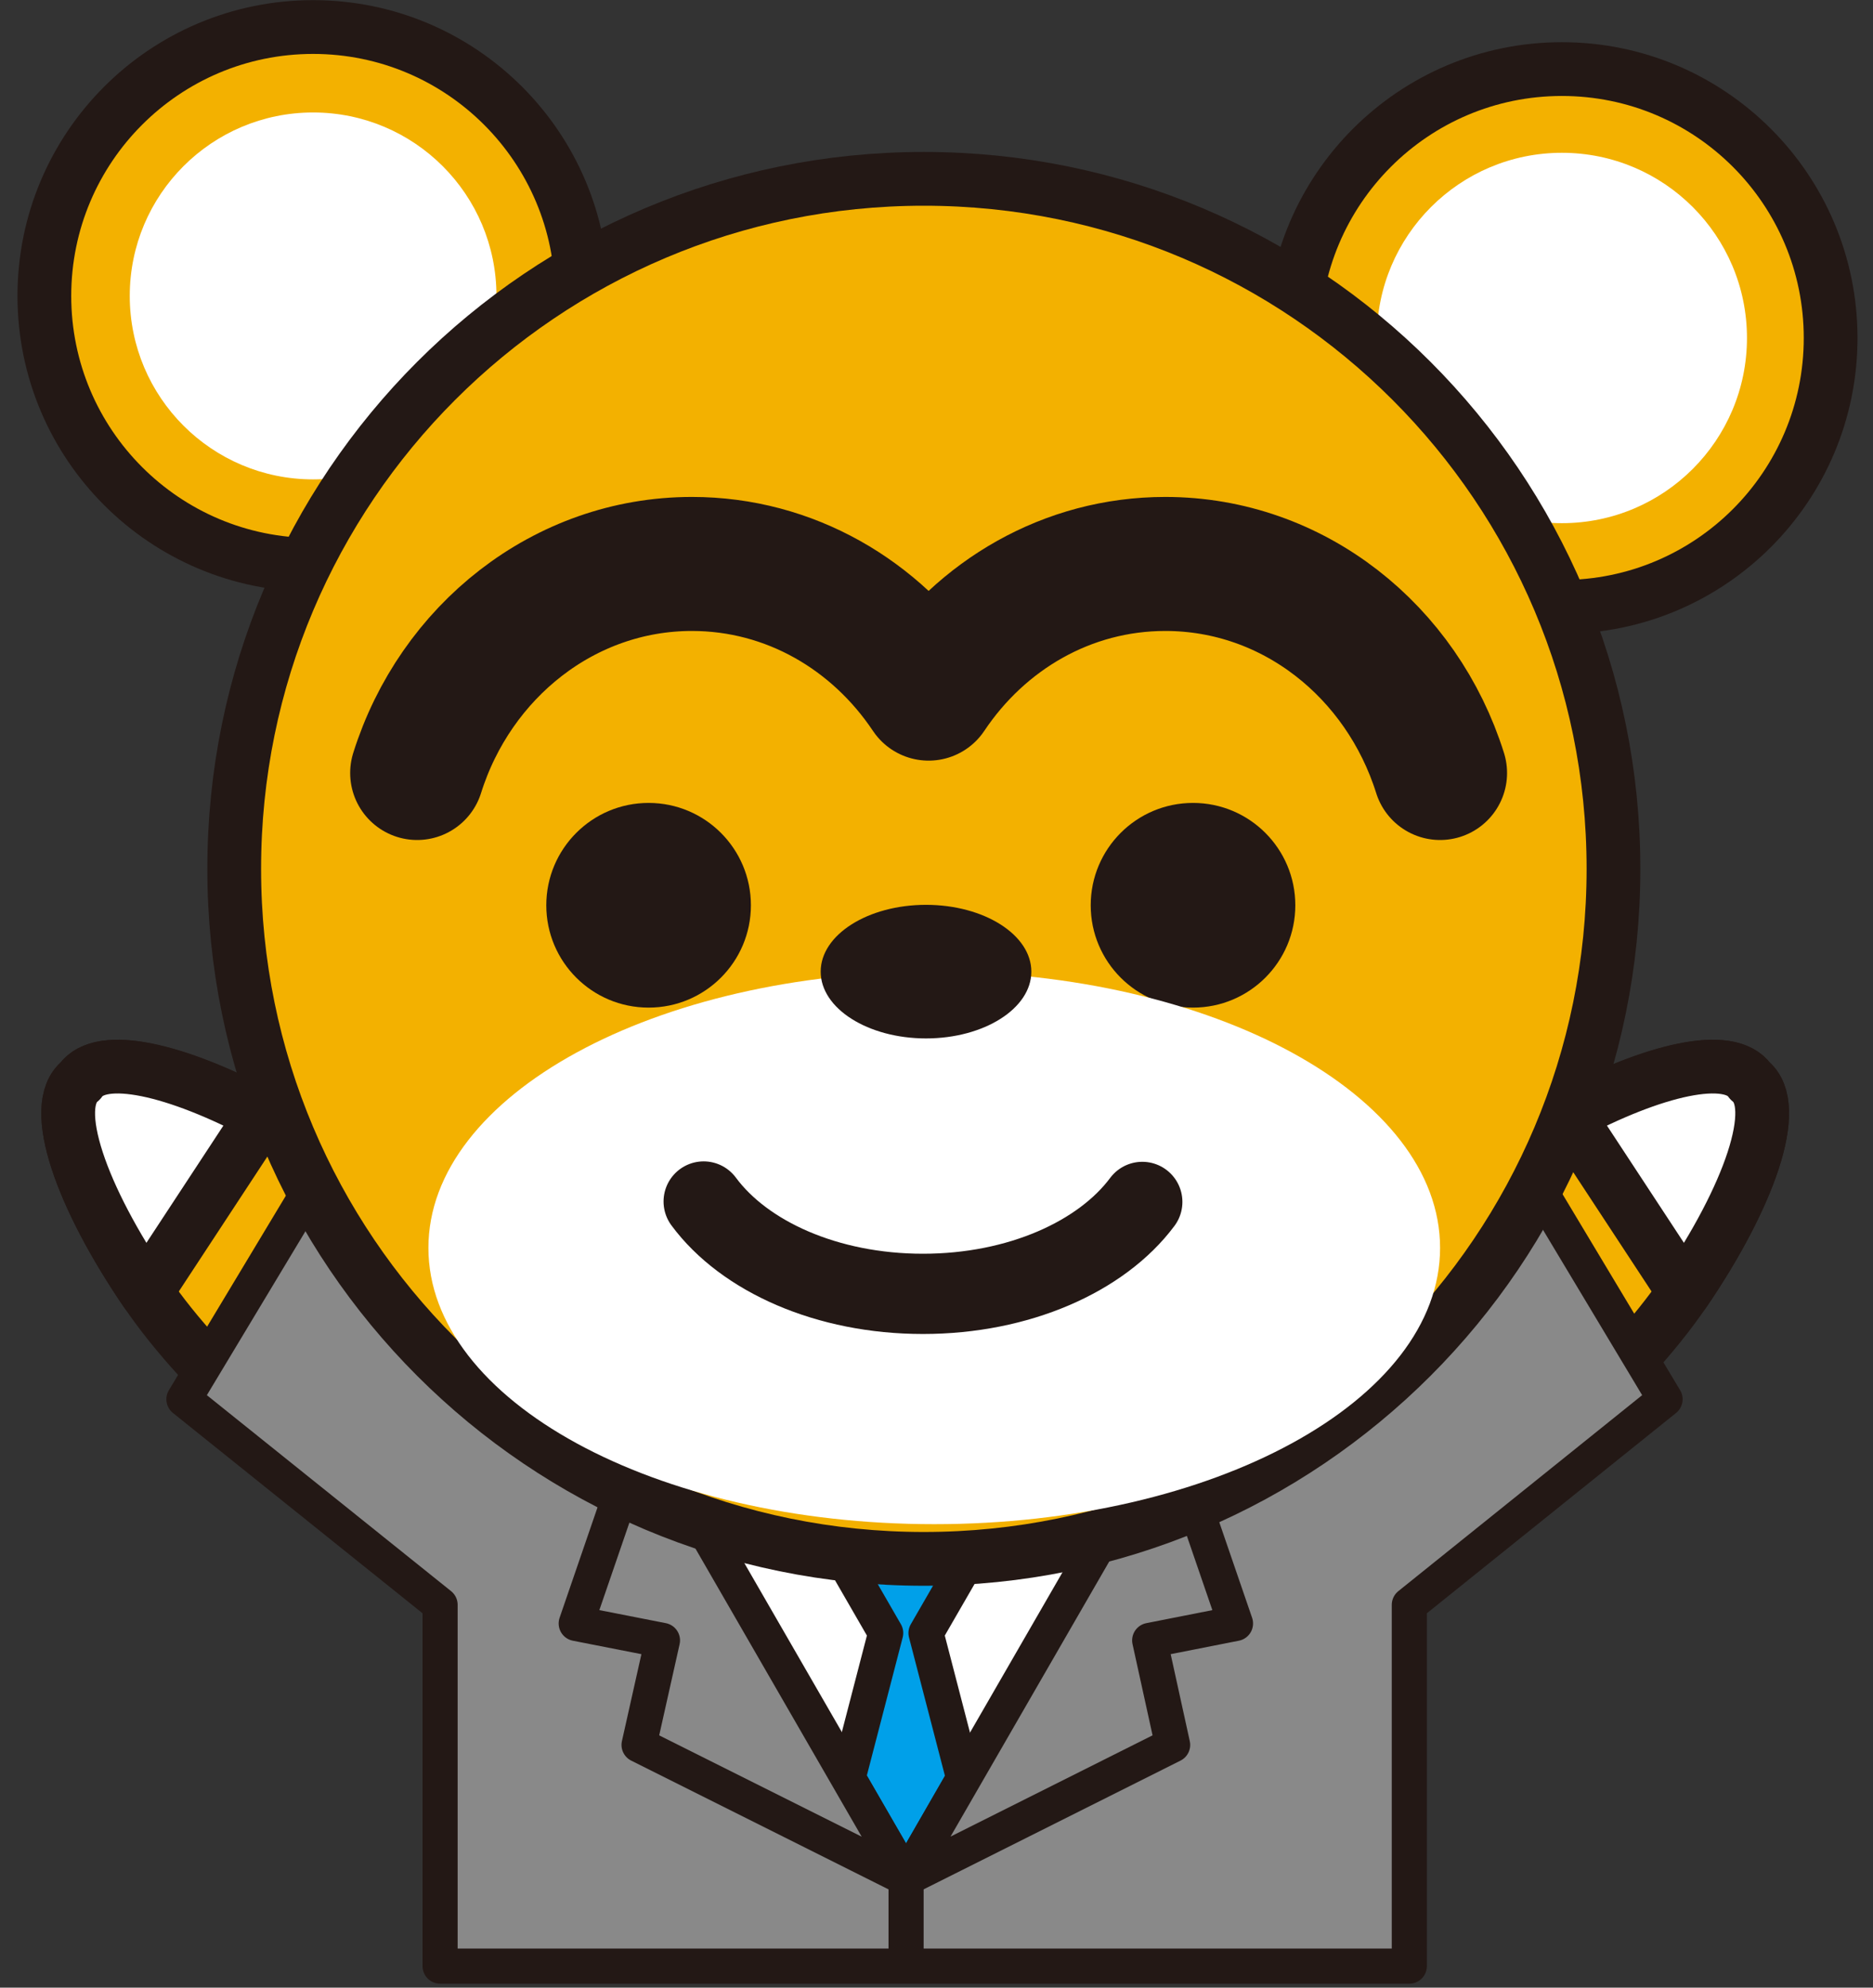 <svg width="66" height="70" viewBox="0 0 66 70" fill="none" xmlns="http://www.w3.org/2000/svg">
<rect x="0" y="0" width="66" height="70" fill="#333333" stroke="none"/>
<path d="M41.978 53.006L42.375 56.198L45.537 56.794C45.537 56.794 55.099 51.707 59.345 45.506C61.62 42.176 62.781 38.954 61.666 38.068C60.842 36.907 57.558 37.869 54.106 39.931C47.645 43.78 41.978 53.006 41.978 53.006Z" fill="#F3B100" stroke="#231815" stroke-width="1.894" stroke-linecap="round" stroke-linejoin="round"/>
<path d="M61.666 38.068C60.948 37.029 58.26 37.67 55.251 39.274L59.345 45.506C61.62 42.176 62.781 38.954 61.666 38.068Z" fill="white" stroke="#231815" stroke-width="1.894" stroke-linecap="round" stroke-linejoin="round"/>
<path d="M22.519 53.006L22.122 56.198L18.96 56.794C18.96 56.794 9.398 51.707 5.152 45.506C2.876 42.176 1.716 38.954 2.831 38.068C3.656 36.907 6.939 37.869 10.391 39.931C16.852 43.78 22.519 53.006 22.519 53.006Z" fill="#F3B100" stroke="#231815" stroke-width="1.894" stroke-linecap="round" stroke-linejoin="round"/>
<path d="M2.831 38.068C3.549 37.029 6.237 37.67 9.246 39.274L5.152 45.506C2.876 42.176 1.716 38.954 2.831 38.068Z" fill="white" stroke="#231815" stroke-width="1.894" stroke-linecap="round" stroke-linejoin="round"/>
<path d="M33.669 42.008C33.669 48.072 35.548 56.106 37.869 56.106C40.191 56.106 42.07 48.072 42.07 42.008C42.07 40.634 41.963 39.488 41.795 38.511H33.959C33.776 39.473 33.684 40.634 33.684 42.008H33.669Z" fill="#F3B100" stroke="#231815" stroke-width="1.894" stroke-linecap="round" stroke-linejoin="round"/>
<path d="M37.869 34.127C36.082 34.127 34.555 35.227 33.959 38.511H41.795C41.199 35.211 39.672 34.127 37.885 34.127H37.869Z" fill="white" stroke="#231815" stroke-width="1.894" stroke-linecap="round" stroke-linejoin="round"/>
<path d="M21.908 42.008C21.908 48.072 23.787 56.106 26.108 56.106C28.43 56.106 30.309 48.072 30.309 42.008C30.309 40.634 30.202 39.488 30.034 38.511H22.198C22.015 39.473 21.923 40.634 21.923 42.008H21.908Z" fill="#F3B100" stroke="#231815" stroke-width="1.894" stroke-linecap="round" stroke-linejoin="round"/>
<path d="M26.093 34.127C24.306 34.127 22.779 35.227 22.183 38.511H30.018C29.423 35.211 27.895 34.127 26.108 34.127H26.093Z" fill="white" stroke="#231815" stroke-width="1.894" stroke-linecap="round" stroke-linejoin="round"/>
<path d="M16.409 54.518C16.409 46.423 23.359 37.365 31.913 37.365C40.466 37.365 47.416 46.423 47.416 54.518C47.416 62.613 40.466 66.691 31.913 66.691C23.359 66.691 16.409 62.613 16.409 54.518Z" fill="#F3B100" stroke="#231815" stroke-width="1.634" stroke-linecap="round" stroke-linejoin="round"/>
<path d="M53.22 40.191L32.585 51.326L11.949 40.191L6.481 49.279L15.508 56.519V69.242H26.75H38.419H49.661V56.519L58.673 49.279L53.22 40.191Z" fill="#898989" stroke="#231815" stroke-width="1.237" stroke-linecap="round" stroke-linejoin="round"/>
<path d="M31.928 66.157L45.125 43.276H18.716L31.928 66.157Z" fill="white" stroke="#231815" stroke-width="0.947"/>
<path d="M31.928 69.242V66.157" stroke="#231815" stroke-width="1.237"/>
<path d="M29.881 62.628L31.928 66.157L33.959 62.628L32.63 57.511L40.848 43.276H22.992L31.21 57.511L29.881 62.628Z" fill="#00A0E9" stroke="#231815" stroke-width="1.237" stroke-linecap="round" stroke-linejoin="round"/>
<path d="M22.183 51.707L20.304 57.175L23.344 57.771L22.519 61.452L31.928 66.157L23.771 52.028L22.183 51.707Z" fill="#898989" stroke="#231815" stroke-width="1.237" stroke-linecap="round" stroke-linejoin="round"/>
<path d="M41.657 51.707L43.536 57.175L40.512 57.771L41.321 61.452L31.928 66.157L40.084 52.028L41.657 51.707Z" fill="#898989" stroke="#231815" stroke-width="1.237" stroke-linecap="round" stroke-linejoin="round"/>
<path d="M55.037 21.373C60.267 21.373 64.507 17.133 64.507 11.903C64.507 6.673 60.267 2.433 55.037 2.433C49.807 2.433 45.568 6.673 45.568 11.903C45.568 17.133 49.807 21.373 55.037 21.373Z" fill="#F3B100" stroke="#231815" stroke-width="1.894" stroke-linecap="round" stroke-linejoin="round"/>
<path d="M55.037 18.425C58.639 18.425 61.559 15.505 61.559 11.903C61.559 8.301 58.639 5.381 55.037 5.381C51.435 5.381 48.515 8.301 48.515 11.903C48.515 15.505 51.435 18.425 55.037 18.425Z" fill="white"/>
<path d="M11.033 19.892C16.263 19.892 20.503 15.652 20.503 10.422C20.503 5.192 16.263 0.952 11.033 0.952C5.803 0.952 1.563 5.192 1.563 10.422C1.563 15.652 5.803 19.892 11.033 19.892Z" fill="#F3B100" stroke="#231815" stroke-width="1.894" stroke-linecap="round" stroke-linejoin="round"/>
<path d="M11.033 16.883C14.601 16.883 17.494 13.99 17.494 10.422C17.494 6.853 14.601 3.961 11.033 3.961C7.465 3.961 4.572 6.853 4.572 10.422C4.572 13.99 7.465 16.883 11.033 16.883Z" fill="white"/>
<path d="M8.253 30.599C8.253 17.173 19.128 6.298 32.554 6.298C45.98 6.298 56.855 17.173 56.855 30.599C56.855 44.025 45.98 54.9 32.554 54.9C19.128 54.9 8.253 44.025 8.253 30.599Z" fill="#F3B100" stroke="#231815" stroke-width="1.894" stroke-linecap="round" stroke-linejoin="round"/>
<path d="M50.745 27.223C49.401 22.946 45.583 19.861 41.062 19.861C37.61 19.861 34.57 21.663 32.722 24.428C30.874 21.663 27.834 19.861 24.382 19.861C19.877 19.861 16.043 22.946 14.699 27.223" stroke="#231815" stroke-width="4.72" stroke-linecap="round" stroke-linejoin="round"/>
<path d="M22.855 35.486C24.846 35.486 26.46 33.873 26.46 31.882C26.46 29.891 24.846 28.277 22.855 28.277C20.864 28.277 19.25 29.891 19.25 31.882C19.25 33.873 20.864 35.486 22.855 35.486Z" fill="#231815"/>
<path d="M42.039 35.486C44.03 35.486 45.644 33.873 45.644 31.882C45.644 29.891 44.03 28.277 42.039 28.277C40.048 28.277 38.434 29.891 38.434 31.882C38.434 33.873 40.048 35.486 42.039 35.486Z" fill="#231815"/>
<path d="M32.92 53.678C42.765 53.678 50.745 49.322 50.745 43.948C50.745 38.575 42.765 34.219 32.92 34.219C23.076 34.219 15.096 38.575 15.096 43.948C15.096 49.322 23.076 53.678 32.92 53.678Z" fill="white"/>
<path d="M40.252 42.329C38.816 44.254 35.899 45.567 32.523 45.567C29.148 45.567 26.231 44.254 24.795 42.314" stroke="#231815" stroke-width="2.826" stroke-linecap="round" stroke-linejoin="round"/>
<path d="M28.919 34.219C28.919 32.92 30.584 31.866 32.63 31.866C34.677 31.866 36.342 32.92 36.342 34.219C36.342 35.517 34.677 36.571 32.63 36.571C30.584 36.571 28.919 35.517 28.919 34.219Z" fill="#231815"/>
</svg>
